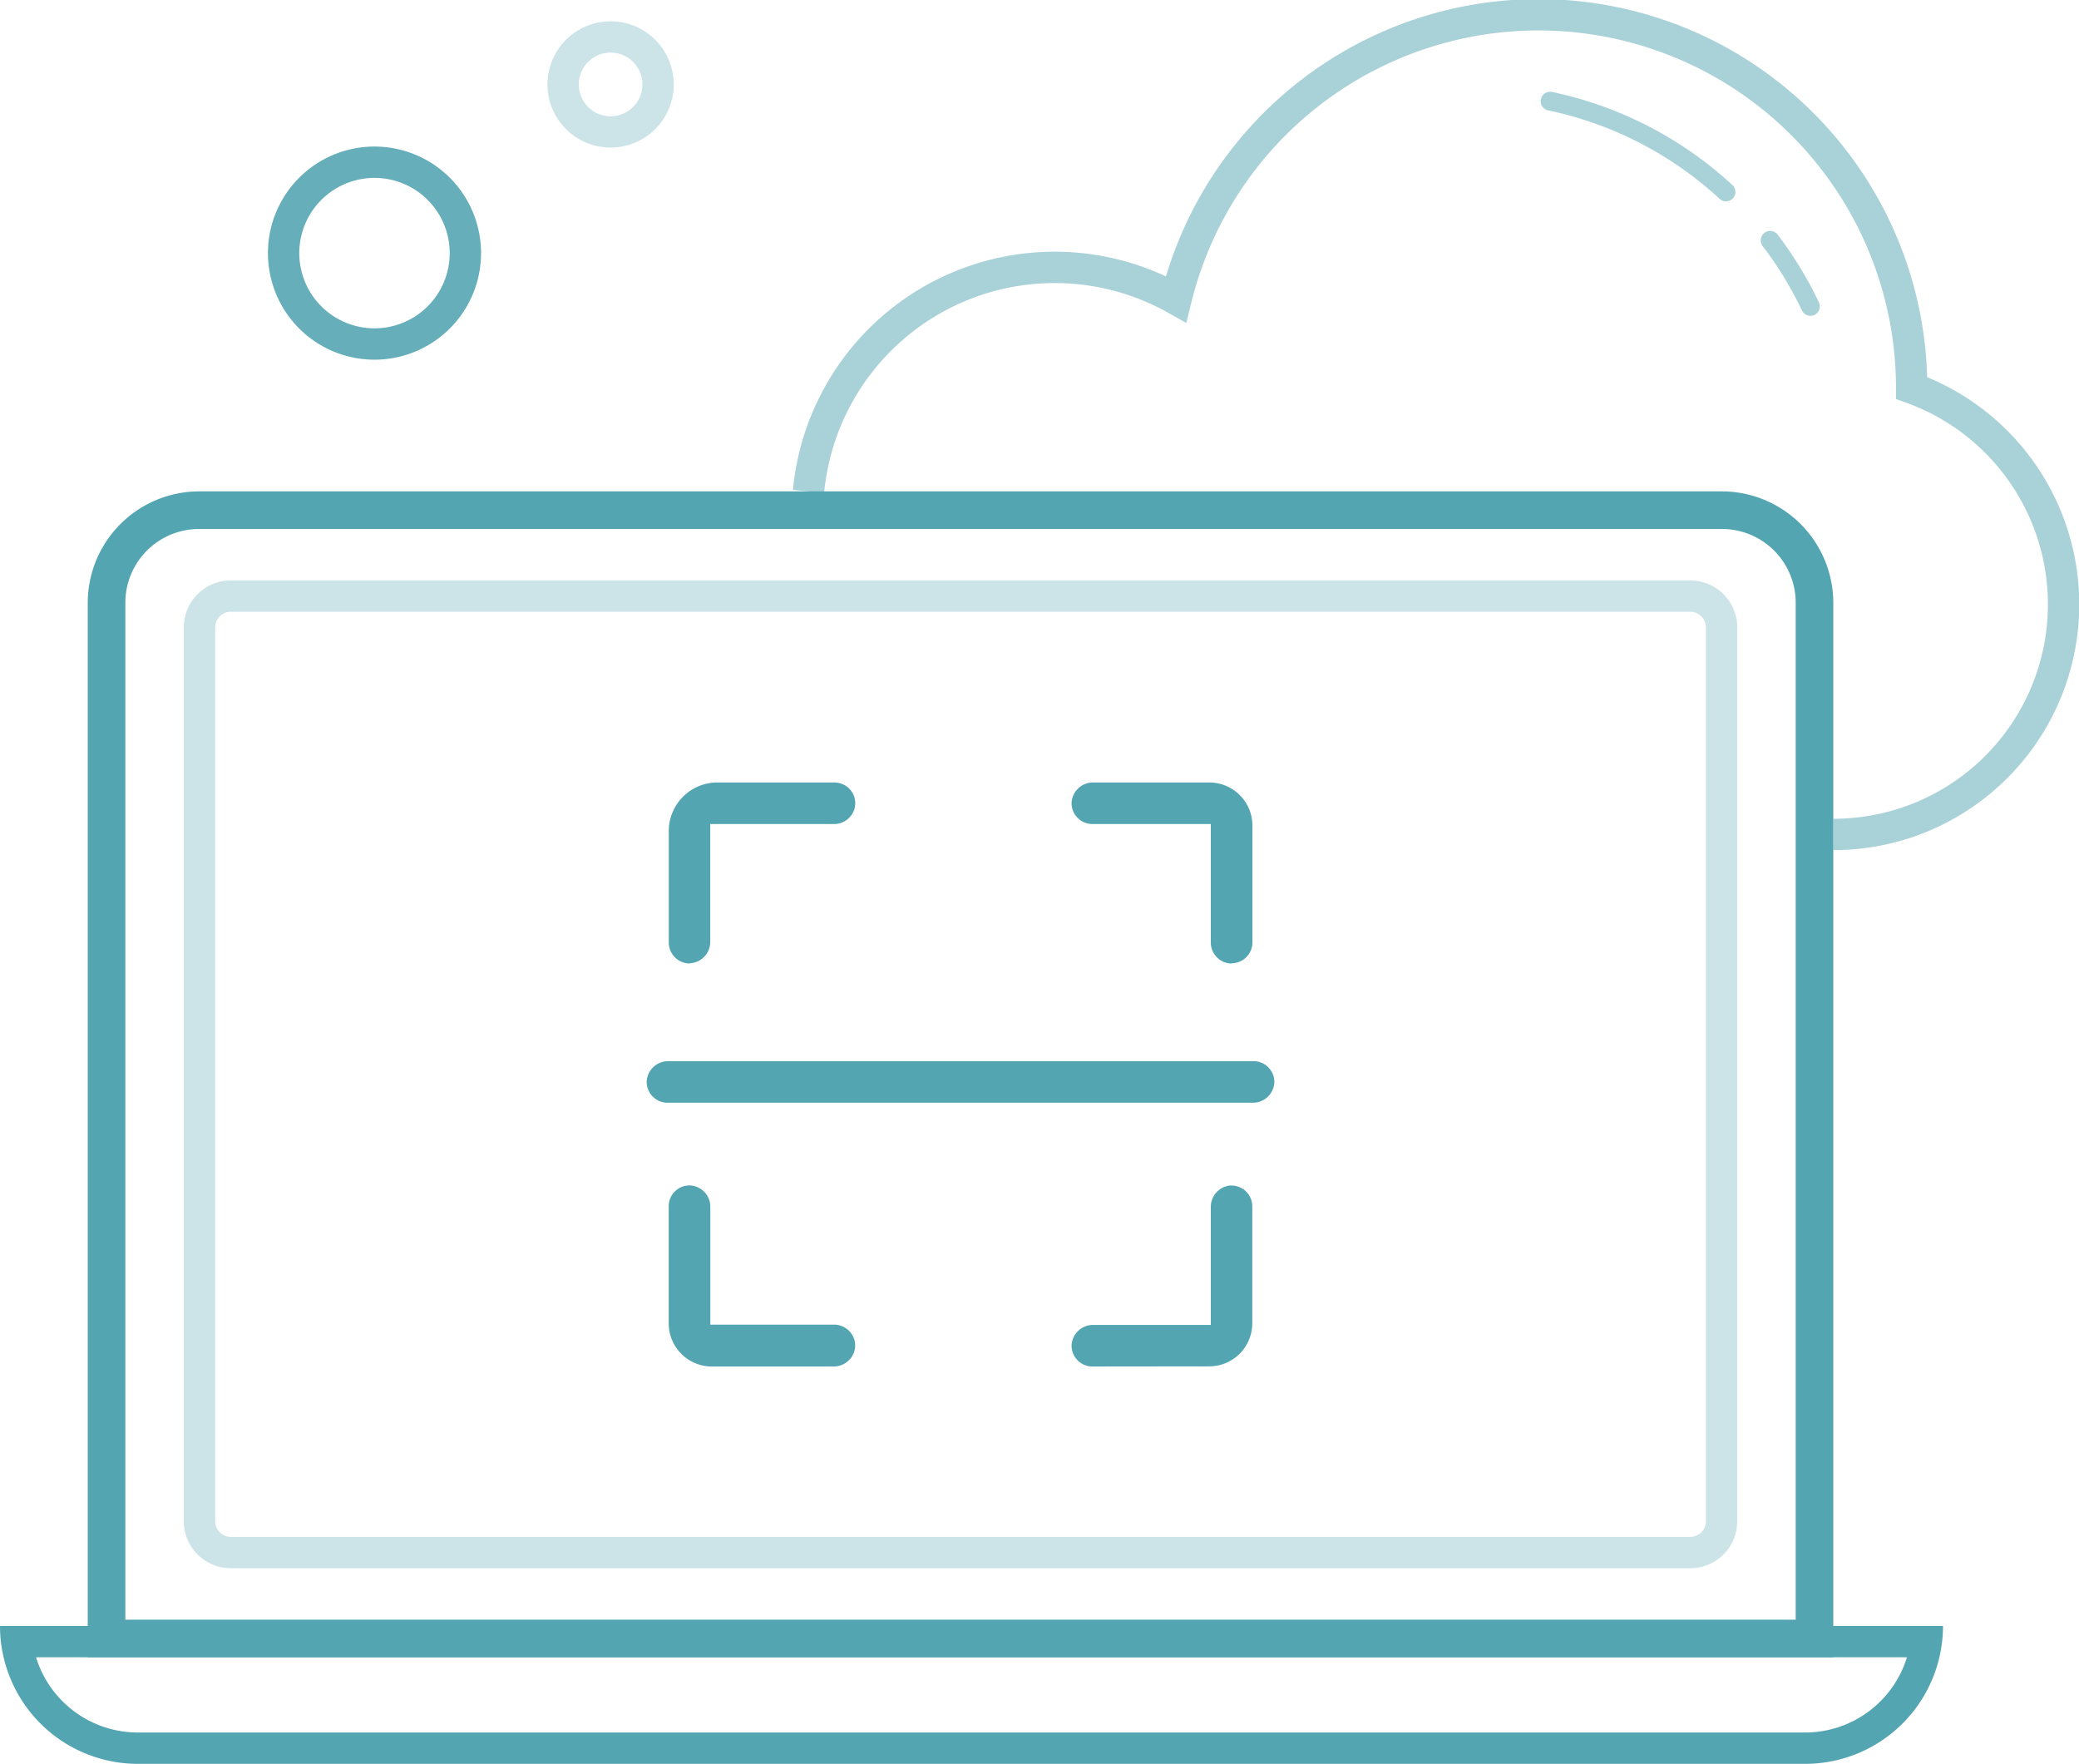 <svg id="图层_1" data-name="图层 1" xmlns="http://www.w3.org/2000/svg" viewBox="0 0 331.7 281.39"><defs><style>.cls-1{fill:#54a5b2;}.cls-2{opacity:0.9;}.cls-3,.cls-5,.cls-6{fill:none;stroke:#54a5b2;}.cls-3,.cls-5{stroke-miterlimit:10;stroke-width:5px;}.cls-3,.cls-4{opacity:0.3;}.cls-5,.cls-6{opacity:0.5;}.cls-6{stroke-linecap:round;stroke-linejoin:round;stroke-width:3px;}</style></defs><title>dr-p4-4</title><path class="cls-1" d="M274.75,84.39A11.76,11.76,0,0,1,286.5,96.14V258.39H20V96.14A11.76,11.76,0,0,1,31.75,84.39h243m0-6h-243A17.8,17.8,0,0,0,14,96.14V264.39H292.5V96.14a17.8,17.8,0,0,0-17.75-17.75Z"/><path class="cls-1" d="M304.25,264.39a17,17,0,0,1-16.25,12H22a17,17,0,0,1-16.25-12h298.5m5.75-5H0a22,22,0,0,0,22,22H288a22,22,0,0,0,22-22Z"/><path class="cls-1" d="M174.29,218a3.32,3.32,0,0,1-3.32-3.4,3.42,3.42,0,0,1,3.48-3.23h18.73V192.6a3.44,3.44,0,0,1,3-3.47h.3a3.32,3.32,0,0,1,3.32,3.32v18.65a6.88,6.88,0,0,1-6.88,6.88Zm-60.73,0a6.88,6.88,0,0,1-6.87-6.88V192.43a3.32,3.32,0,0,1,3.32-3.32,3.41,3.41,0,0,1,3.32,3.48v18.73H133a3.39,3.39,0,0,1,3.36,2.59,3.31,3.31,0,0,1-1,3.17A3.44,3.44,0,0,1,133,218Zm-7.06-42.08a3.32,3.32,0,0,1-3.32-3.4,3.42,3.42,0,0,1,3.48-3.23H200a3.32,3.32,0,0,1,3.32,3.4,3.42,3.42,0,0,1-3.48,3.23Zm90-22.21a3.54,3.54,0,0,1-.73-.08,3.38,3.38,0,0,1-2.59-3.36V131.46H174.29a3.32,3.32,0,0,1-3.32-3.4,3.42,3.42,0,0,1,3.48-3.23h18.49a6.88,6.88,0,0,1,6.88,6.87v18.65a3.32,3.32,0,0,1-3.32,3.32Zm-86.45,0a3.36,3.36,0,0,1-3.35-3.35V132.58a7.76,7.76,0,0,1,7.75-7.75H133a3.47,3.47,0,0,1,2.37.86,3.31,3.31,0,0,1,1,3.18,3.38,3.38,0,0,1-3.36,2.59H113.32v18.73a3.42,3.42,0,0,1-3.23,3.48H110Z"/><g class="cls-2"><path class="cls-1" d="M59.75,28.38a12,12,0,1,1-12,12,12,12,0,0,1,12-12m0-5a17,17,0,1,0,17,17,17,17,0,0,0-17-17Z"/></g><circle class="cls-3" cx="97.42" cy="13.47" r="7.58"/><g class="cls-4"><path class="cls-1" d="M269.71,97.6a2.49,2.49,0,0,1,2.46,2.46V242.72a2.49,2.49,0,0,1-2.46,2.46H36.79a2.49,2.49,0,0,1-2.46-2.46V100.06a2.49,2.49,0,0,1,2.46-2.46H269.71m0-5H36.79a7.48,7.48,0,0,0-7.46,7.46V242.72a7.48,7.48,0,0,0,7.46,7.46H269.71a7.48,7.48,0,0,0,7.46-7.46V100.06a7.48,7.48,0,0,0-7.46-7.46Z"/></g><path class="cls-5" d="M292.5,133.12A36.7,36.7,0,0,0,305,61.9,59.54,59.54,0,0,0,187.63,47.73,39.45,39.45,0,0,0,129,78.39"/><path class="cls-6" d="M275.38,30.62a59.3,59.3,0,0,0-28.07-14.48"/><path class="cls-6" d="M288.85,48.88a59.54,59.54,0,0,0-6.43-10.54"/></svg>